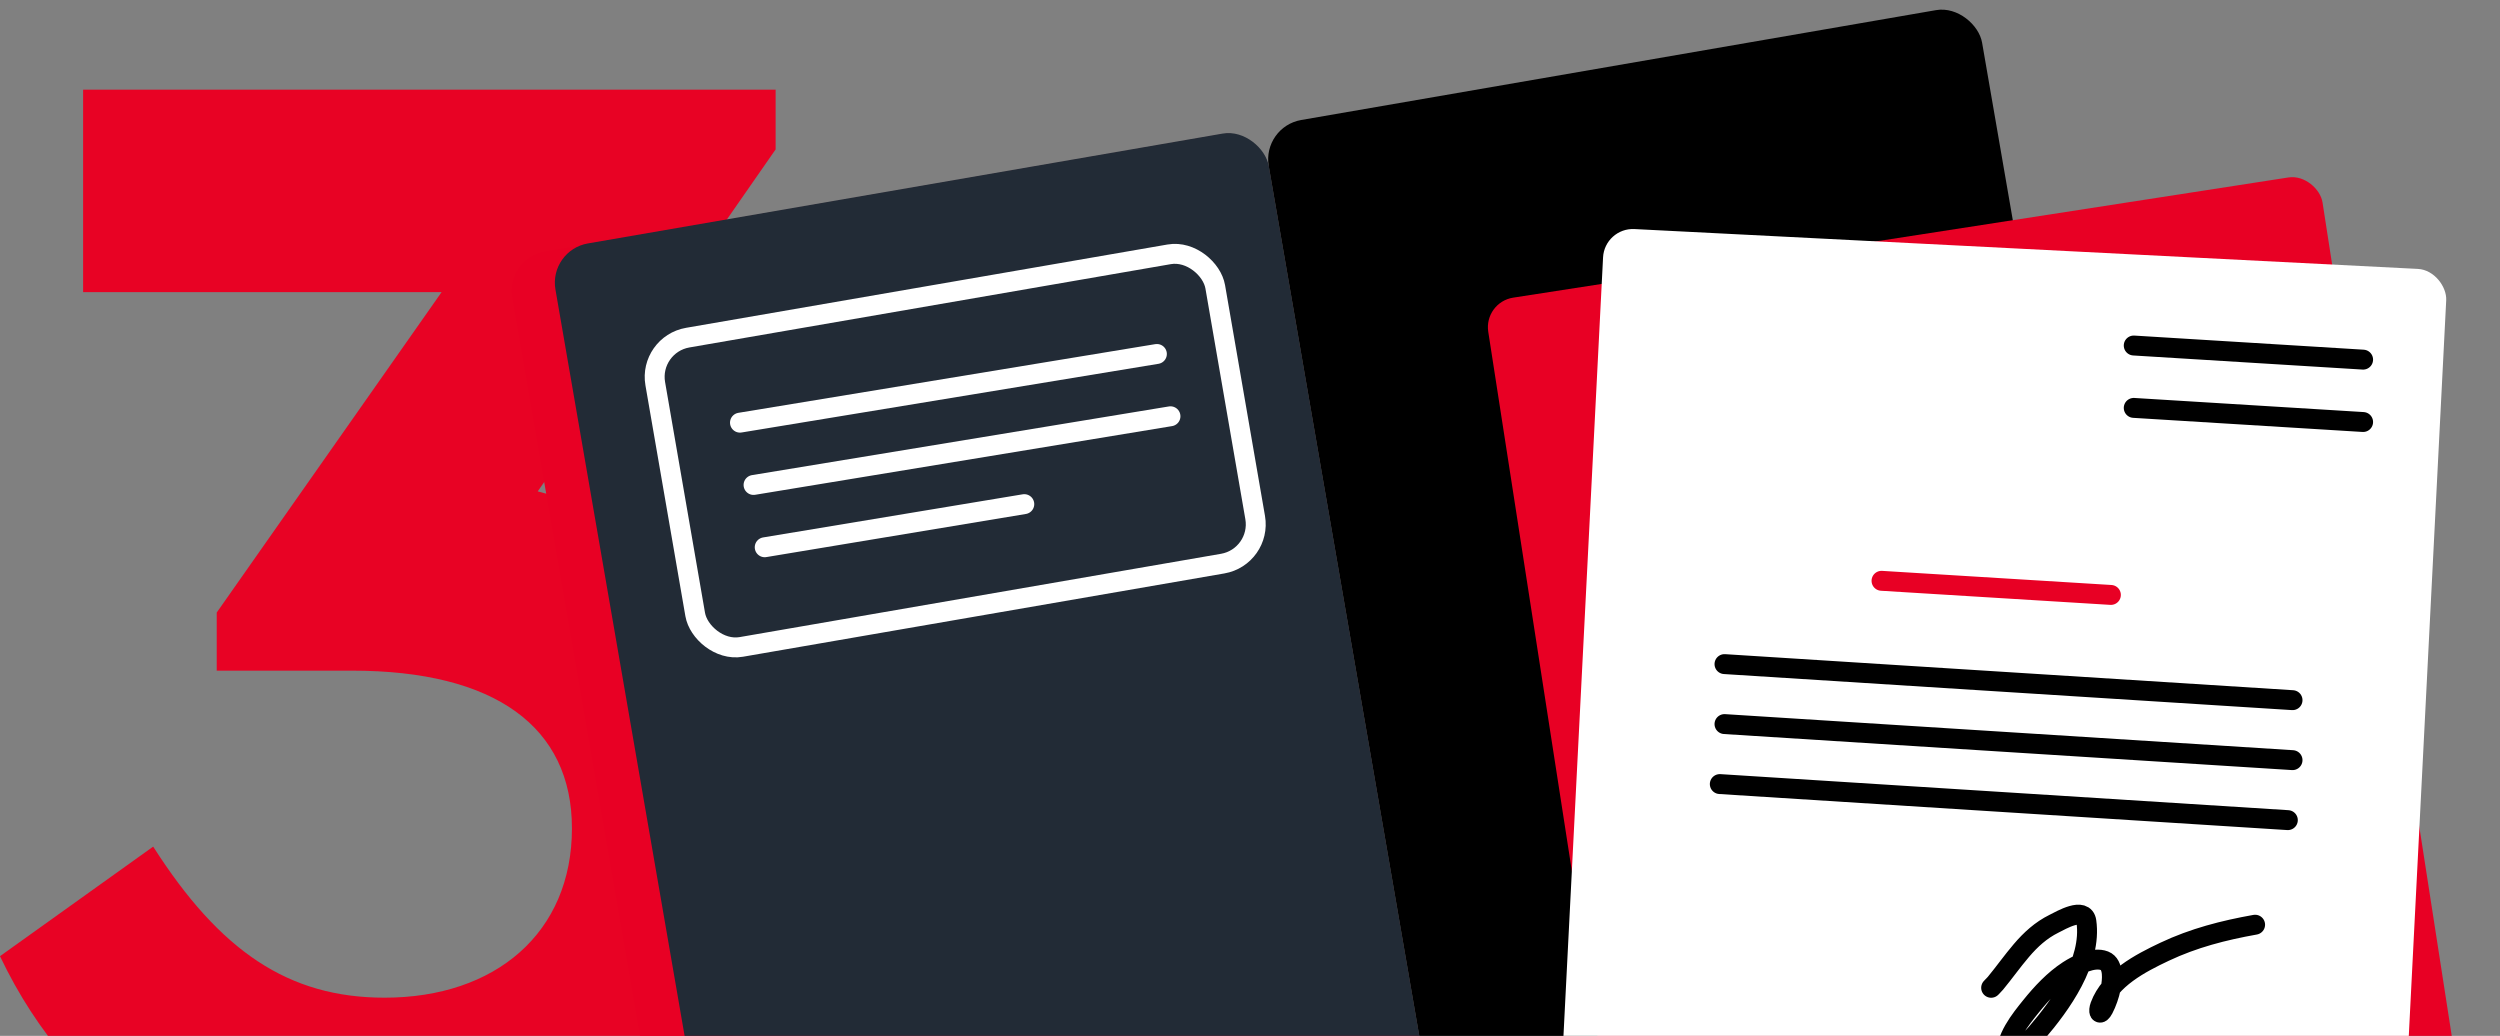 <?xml version="1.0" encoding="UTF-8"?> <svg xmlns="http://www.w3.org/2000/svg" width="251" height="104" viewBox="0 0 251 104" fill="none"><rect x="0" y="0" width="251" height="104" fill="#808080" stroke="none"/> <path d="M80 83C80 104.833 62.004 121 39.264 121C21.759 121 7.362 111.5 0 96L15.378 85C22.086 95.5 28.957 100.167 38.609 100.167C49.734 100.167 57.423 93.667 57.423 83.167C57.423 73 49.734 67.333 35.337 67.333H21.759V61.5L44.335 29.333H8.344V9H77.873V15L53.988 49.333C61.186 51.167 67.403 55.167 72.474 61.167C77.546 67 80 74.167 80 83Z" fill="#E80224"></path> <rect x="50.75" y="25.935" width="77.036" height="104.125" rx="4" transform="rotate(-9.818 50.75 25.935)" fill="#E80024"></rect> <rect x="55.084" y="25.122" width="72.682" height="104.187" rx="4" transform="rotate(-9.818 55.084 25.122)" fill="#222B36"></rect> <rect x="126.701" y="12.729" width="72.682" height="104.187" rx="4" transform="rotate(-9.818 126.701 12.729)" fill="black"></rect> <rect x="65.106" y="34.581" width="57.057" height="31.514" rx="4" transform="rotate(-9.818 65.106 34.581)" stroke="white" stroke-width="2"></rect> <path d="M75.656 48.69L117.516 41.794" stroke="white" stroke-width="2" stroke-linecap="round"></path> <path d="M74.293 42.435L116.152 35.539" stroke="white" stroke-width="2" stroke-linecap="round"></path> <path d="M76.777 54.945L102.839 50.615" stroke="white" stroke-width="2" stroke-linecap="round"></path> <rect x="148.961" y="30.343" width="84.761" height="118.38" rx="3" transform="rotate(-8.813 148.961 30.343)" fill="#E80024"></rect> <rect x="161.1" y="22.845" width="84.761" height="118.38" rx="3" transform="rotate(2.912 161.1 22.845)" fill="white"></rect> <path d="M214.227 34.69L237.256 36.107" stroke="black" stroke-width="2" stroke-linecap="round"></path> <path d="M214.227 40.953L237.256 42.37" stroke="black" stroke-width="2" stroke-linecap="round"></path> <path d="M188.904 58.313L211.934 59.731" stroke="#E80024" stroke-width="2" stroke-linecap="round"></path> <path d="M173.139 66.676L230.17 70.296" stroke="black" stroke-width="2" stroke-linecap="round"></path> <path d="M173.139 72.698L230.17 76.318" stroke="black" stroke-width="2" stroke-linecap="round"></path> <path d="M172.668 78.721L229.699 82.341" stroke="black" stroke-width="2" stroke-linecap="round"></path> <path d="M200.092 98.983C199.615 99.483 200.211 98.877 200.343 98.718C201.233 97.64 202.039 96.495 202.947 95.432C203.892 94.325 204.904 93.398 206.22 92.744C206.943 92.384 209.26 91.017 209.472 92.514C210.041 96.549 206.937 100.859 204.465 103.732C204.342 103.875 201.602 106.937 201.485 106.148C201.218 104.348 202.884 102.314 203.901 101.051C204.979 99.712 206.212 98.389 207.661 97.444C208.53 96.878 210.188 96.031 211.289 96.462C212.261 96.843 212.058 98.476 211.916 99.22C211.797 99.842 211.498 100.707 211.192 101.281C210.783 102.045 210.648 101.552 210.857 100.981C211.849 98.282 214.903 96.699 217.319 95.557C220.244 94.174 223.256 93.405 226.413 92.841" stroke="black" stroke-width="2" stroke-linecap="round"></path> </svg> 